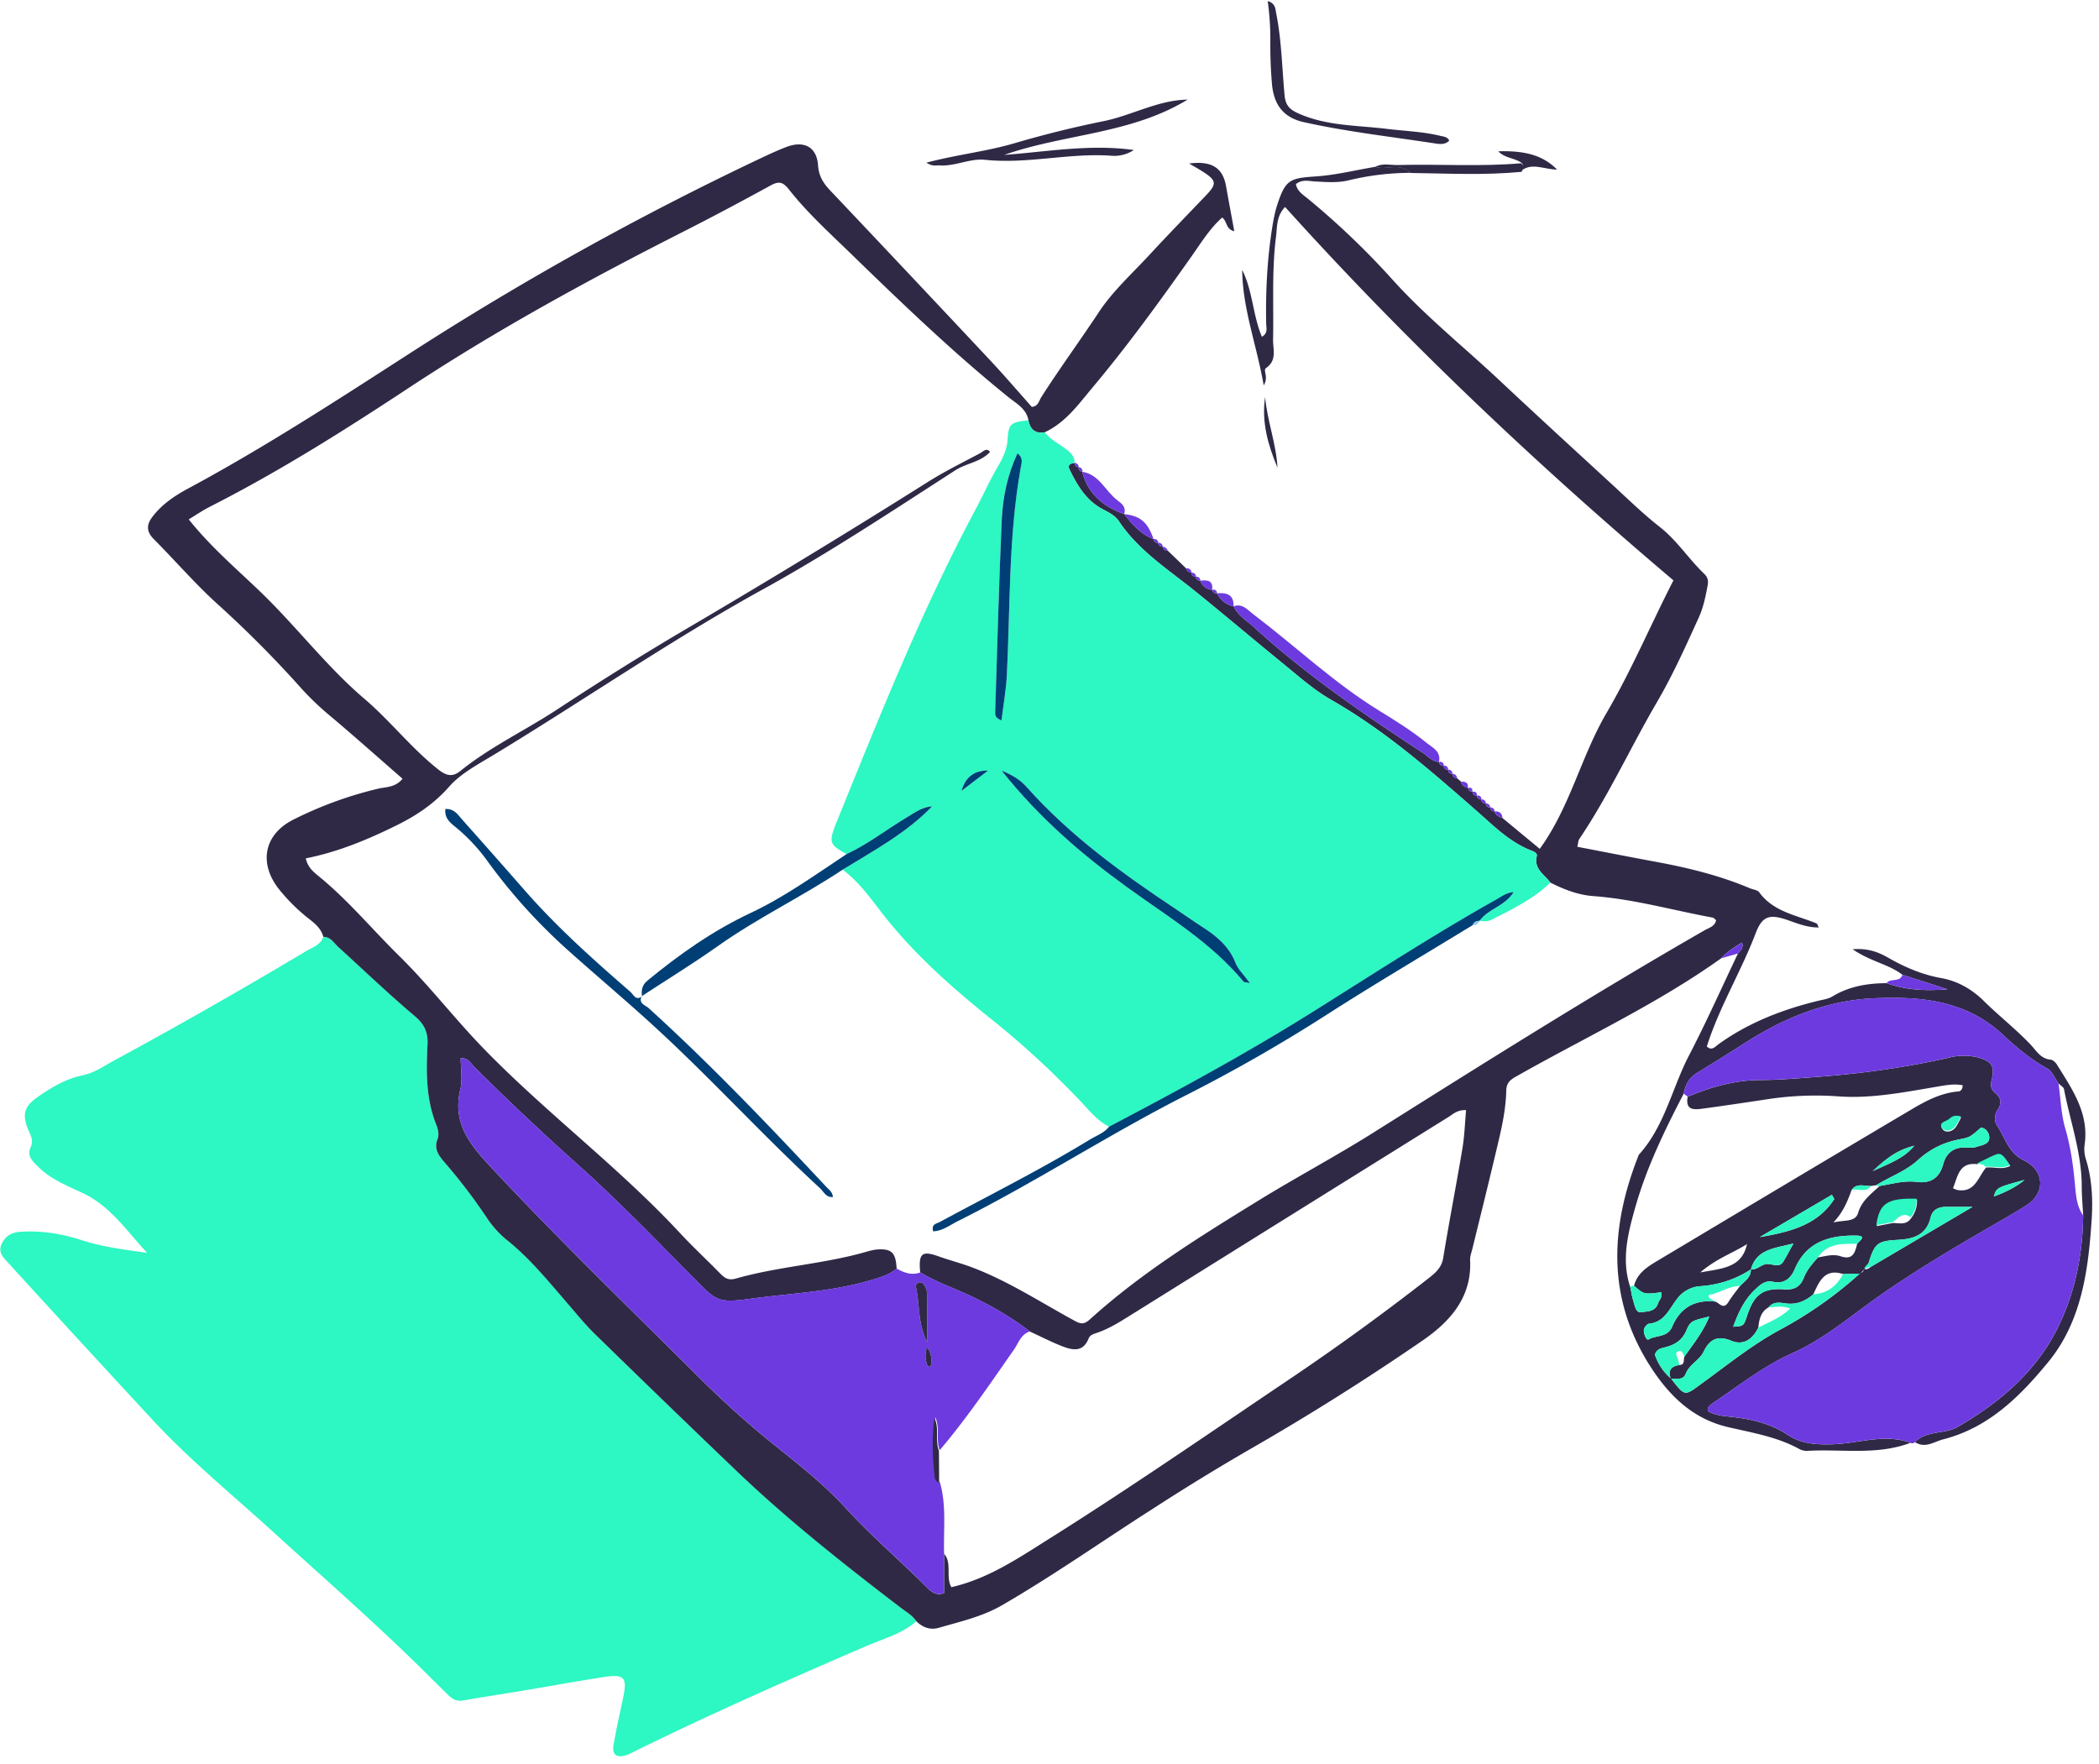 <svg xmlns="http://www.w3.org/2000/svg" xml:space="preserve" style="fill-rule:evenodd;clip-rule:evenodd;stroke-linejoin:round;stroke-miterlimit:2" viewBox="0 0 194 163"><path d="M115.753 287.899c-.325.28-.737.388-1.118.552-1.736.75-3.466 1.511-5.162 2.347-.056.028-.111.059-.17.075-.206.059-.305-.017-.268-.232.059-.35.139-.697.212-1.045.095-.452.029-.531-.435-.459-.61.095-1.218.206-1.828.308-.426.071-.854.134-1.279.21-.141.025-.24-.023-.333-.116-.132-.131-.266-.26-.398-.392-1.118-1.118-2.31-2.155-3.478-3.22-.904-.824-1.856-1.599-2.689-2.498a622.137 622.137 0 0 1-3.208-3.49c-.1-.109-.222-.224-.137-.408.081-.176.219-.255.402-.269.47-.036.927.04 1.372.184.443.143.898.205 1.452.281-.481-.525-.831-1.046-1.427-1.326-.347-.163-.711-.305-.993-.588-.129-.128-.252-.24-.159-.436.071-.15-.011-.267-.063-.396-.132-.331-.082-.503.217-.711.306-.213.622-.403.997-.481.261-.054.482-.211.713-.337a115.12 115.12 0 0 0 4.24-2.416c.14-.084.322-.135.384-.319.165-.002.234.137.335.228.562.51 1.111 1.038 1.691 1.528.215.181.298.359.285.631-.029.589-.038 1.177.181 1.745.041.105.09.23.039.36-.081.205.027.358.153.504.355.411.685.842.984 1.297.12.182.282.33.45.468.493.408.895.901 1.31 1.383.193.223.379.454.589.659a400.19 400.19 0 0 0 3.178 3.072c1.136 1.083 2.367 2.053 3.612 3.005.122.093.26.17.349.302" style="fill:#2df7c2;fill-rule:nonzero" transform="translate(-397.639 -1049.829) scale(4.167)"/><path d="M138.925 297.22c-.146-.042-.21.009-.262.056-.065.059-.252.074-.146.211.062.08.204.057.282-.043.046-.058.074-.129.126-.224m1.408 1.386c-.622.171-.622.171-.683.368.247-.091.479-.2.683-.368m-2.448-.758c-.335.089-.553.218-.922.564.371-.174.691-.279.922-.564m-3.428 2.028c.648-.113 1.279-.258 1.654-.845l-.054-.094-1.6.939m-2.873 1.105c.023.104.037.21.069.31.031.099.057.26.159.249.136-.014.325-.005.387-.19.028-.081.109-.15.071-.25-.378.048-.378.048-.601-.143.066-.266.273-.409.487-.537 1.889-1.129 3.778-2.259 5.673-3.38.318-.188.649-.364 1.033-.395.066-.005.094-.066.096-.137-.202-.041-.398.003-.597.036-.719.121-1.446.265-2.171.209a7.099 7.099 0 0 0-1.611.072c-.459.069-.919.138-1.379.2-.196.027-.398.046-.341-.263.517-.217 1.046-.369 1.616-.37.416-.001.832-.039 1.247-.069.99-.073 1.971-.209 2.939-.429a1.3 1.3 0 0 1 .644-.001c.281.077.368.186.303.463-.033.138-.041.23.073.324.138.114.151.234.039.393-.052.073-.06.24-.01.311.186.27.257.62.6.786.468.226.491.724.063 1-.222.143-.451.274-.679.405-1.007.582-2.008 1.172-2.944 1.865-.498.369-.989.751-1.561 1.006-.641.286-1.19.72-1.767 1.109-.061.041-.13.087-.118.18.167.096.352.109.538.13.435.049.861.147 1.228.392.305.204.624.222.974.215.591-.012 1.18-.251 1.775-.029.022.008.065-.004.083-.023.264-.264.662-.169.943-.333.907-.525 1.707-1.194 2.193-2.142.405-.791.582-1.657.593-2.55-.011-.213-.032-.426-.032-.639.001-.744-.255-1.441-.393-2.16-.009-.049-.08-.086-.122-.129-.081-.112-.138-.268-.248-.329-.368-.203-.69-.472-.988-.752-.822-.769-1.839-.853-2.861-.807-1.003.045-1.933.407-2.787.947-.38.24-.759.481-1.143.714-.175.107-.25.266-.286.454-.422.811-.823 1.636-1.073 2.516-.162.572-.316 1.166-.114 1.771m4.163-.655c.168-.027.341-.081.505-.025.271.091.319-.083.365-.274.051-.068.225-.18-.015-.184-.589-.011-1.111.131-1.37.746-.085.204-.237.331-.476.279-.182-.04-.29.066-.404.173-.242.228-.373.519-.484.823.233-.014.233-.014.313-.257.151-.454.344-.607.819-.572.23.017.36-.065.434-.256.069-.179.191-.315.313-.453m-1.486.266a2.317 2.317 0 0 1-1.127.373.693.693 0 0 0-.511.283c-.174.221-.276.513-.619.548-.044.005-.109.082-.116.132-.013.089.059.246.101.22.169-.105.421-.038.527-.287.176-.417.504-.609.963-.553.093.043.177.179.283.008.076-.125.171-.238.258-.356.101-.109.248-.19.239-.371.135.021.22-.1.345-.116.127-.017.281.105.381-.061.066-.11.125-.224.22-.395-.429.11-.818.126-.944.575m2.664-1.85c-.148.008-.314-.075-.43.089-.088.238-.175.475-.405.721.248-.063.486-.001.55-.215.081-.276.291-.418.475-.595.274-.043.54-.127.825-.09.301.039.503-.083.586-.393.068-.256.241-.386.515-.371.076.004.159.009.229-.015.111-.039.274-.051.278-.199.002-.088-.053-.211-.185-.227-.242.213-.242.213-.47.26a1.844 1.844 0 0 0-.942.474c-.269.239-.61.356-.909.543l-.117.018m.89.712a.611.611 0 0 0 .13-.411c-.648-.018-.828.104-.892.589l.363-.07c.144.005.299.049.399-.108m-3.646.581c-.32.199-.687.324-1.03.624.478-.088.92-.097 1.035-.626l.007-.014-.012.016Zm5.308-1.701c.173-.021.358.056.536-.038-.198-.291-.198-.292-.441-.178l-.287.14c-.413-.051-.435.278-.542.534.045.018.072.034.101.039.391.065.455-.289.633-.497m-2.706 2.249c.054.015.099-.004.138-.041l2.268-1.337h-.574c-.171-.002-.312.055-.355.232-.093.394-.378.481-.73.5-.463.026-.513.077-.658.552a3.998 3.998 0 0 0-.083.1 8.839 8.839 0 0 1-.093.098l-.379.008c-.413-.133-.529.169-.66.45-.178.153-.376.237-.619.201-.131-.02-.273-.041-.374.089-.178.099-.207.273-.227.451-.124.25-.325.401-.594.291-.31-.127-.484-.036-.618.24-.094.194-.318.281-.399.494-.053.139-.207.106-.328.109-.073-.185.003-.279.188-.307.127-.005.09-.111.11-.182.195-.28.415-.546.555-.894-.383.097-.415.09-.51.312-.092.212-.237.305-.443.364-.093.026-.222.036-.253.175.072.207.19.384.359.527.318.412.299.385.699.093.561-.408 1.102-.846 1.718-1.179a8.963 8.963 0 0 0 1.77-1.247c.045-.02.086-.043.092-.099m-21.018 7.815c-.089-.132-.227-.209-.349-.302-1.245-.952-2.476-1.922-3.612-3.005a418.689 418.689 0 0 1-3.178-3.072c-.21-.205-.396-.436-.589-.659-.415-.481-.817-.975-1.31-1.383a2.194 2.194 0 0 1-.45-.468 12.42 12.42 0 0 0-.984-1.297c-.126-.146-.234-.299-.153-.503.051-.131.002-.256-.039-.361-.219-.568-.21-1.156-.181-1.745.013-.272-.07-.45-.285-.631-.58-.49-1.129-1.017-1.691-1.528-.101-.091-.17-.23-.335-.228-.064-.246-.284-.359-.453-.51a4.082 4.082 0 0 1-.547-.568c-.441-.58-.303-1.208.349-1.529a8.586 8.586 0 0 1 1.873-.681c.172-.039.376-.024.535-.219-.524-.457-1.043-.919-1.573-1.367a6.283 6.283 0 0 1-.674-.64 24.611 24.611 0 0 0-1.872-1.881c-.495-.451-.929-.956-1.399-1.428-.16-.162-.168-.31-.032-.49.212-.281.495-.47.796-.632 1.71-.92 3.335-1.979 4.964-3.029a68.25 68.25 0 0 1 7.72-4.289c.196-.092.393-.185.596-.261.383-.143.663.008.69.41.017.242.117.398.271.56 1.184 1.251 2.365 2.505 3.543 3.762.317.338.619.691.927 1.037.142-.009.159-.135.213-.219.409-.64.859-1.253 1.278-1.887.304-.46.727-.843 1.106-1.252.411-.444.832-.879 1.251-1.316.265-.275.258-.345-.069-.553-.09-.056-.182-.108-.29-.171.503-.064.749.094.821.507.058.327.119.653.182.994-.193-.041-.152-.217-.269-.303-.276.247-.47.564-.682.865-.699.989-1.408 1.969-2.187 2.898-.315.376-.602.784-1.068 1.001-.213.035-.323-.066-.36-.268-.047-.257-.269-.371-.443-.511-1.247-1.006-2.397-2.117-3.545-3.231-.457-.443-.93-.874-1.323-1.375-.142-.18-.233-.186-.415-.086-.639.35-1.283.693-1.933 1.023-2.076 1.054-4.12 2.168-6.066 3.45-1.438.949-2.894 1.868-4.433 2.65-.158.081-.306.182-.467.279.498.625 1.083 1.116 1.628 1.644.78.758 1.442 1.631 2.27 2.337.58.495 1.046 1.103 1.648 1.575.192.151.326.148.481.023.668-.538 1.446-.902 2.158-1.371a66.914 66.914 0 0 1 2.838-1.771 201.434 201.434 0 0 0 5.362-3.261c.378-.239.776-.435 1.168-.643.068-.036.138-.131.221-.03-.214.231-.523.248-.77.408-1.407.906-2.803 1.834-4.27 2.642-2.052 1.131-3.978 2.464-5.979 3.676-.342.207-.725.411-.972.692-.342.39-.736.65-1.178.868-.638.315-1.293.588-2.009.73.044.196.163.295.282.392.653.531 1.188 1.18 1.785 1.767.665.653 1.232 1.395 1.88 2.062 1.387 1.427 2.989 2.623 4.345 4.081.285.307.593.593.886.892.101.103.182.176.357.127.955-.273 1.957-.322 2.912-.599.089-.026.182-.048.274-.05.284-.007.366.088.384.428-.158.132-.349.189-.544.248-.881.267-1.801.298-2.703.421-.758.103-.757.039-1.319-.528-.819-.826-1.628-1.664-2.496-2.44a58.243 58.243 0 0 1-2.302-2.171c-.08-.08-.141-.209-.305-.197 0 .233.045.473-.008.69-.194.801.275 1.294.759 1.811 1.422 1.518 2.914 2.968 4.39 4.432a21.914 21.914 0 0 0 1.611 1.479c.615.498 1.254.982 1.785 1.562.568.621 1.203 1.163 1.795 1.754.094.095.201.2.39.137v-.875c.182.214.03.507.161.742.817-.186 1.485-.643 2.166-1.071 1.786-1.122 3.521-2.321 5.27-3.499a54.637 54.637 0 0 0 3.128-2.265c.156-.123.309-.24.346-.47.132-.811.29-1.617.426-2.427.046-.279.055-.564.081-.849-.196-.008-.287.088-.388.151-2.331 1.451-4.66 2.904-6.989 4.357-.263.164-.522.335-.819.435-.074.025-.146.044-.179.128-.122.304-.357.254-.583.166-.244-.095-.478-.216-.717-.326-.541-.417-1.141-.731-1.769-.988a5.719 5.719 0 0 1-.664-.321c-.04-.422.034-.492.406-.359.248.088.502.153.75.247.803.304 1.517.774 2.265 1.18.137.075.21.092.348-.033 1.131-1.024 2.424-1.825 3.717-2.621.845-.521 1.723-.987 2.563-1.515 2.428-1.528 4.856-3.057 7.344-4.487.098-.057.233-.086.26-.226-.03-.025-.049-.054-.074-.058-.882-.161-1.748-.411-2.647-.477-.342-.025-.654-.148-.956-.3-.129-.181-.372-.299-.3-.588.015-.061-.054-.096-.117-.12-.489-.188-.85-.56-1.232-.894-1.014-.888-2.027-1.773-3.205-2.447-.391-.223-.728-.525-1.076-.809-.648-.528-1.285-1.068-1.935-1.594-.597-.484-1.263-.903-1.704-1.563-.088-.132-.232-.198-.37-.272-.359-.193-.556-.528-.726-.879-.05-.103.029-.131.112-.143l-.003-.003c.005.059.037.091.096.097l-.004-.004c.003.057.021.101.087.106h-.005c.126.494.47.773.927.939h.005c.176.234.371.445.651.558v-.005c.007.064.048.087.106.087l-.003-.004c.005.063.044.087.102.09l-.003-.003c.013.063.056.088.116.093l.397.383c.022.061.062.099.128.104l-.006-.004c.008.061.043.09.104.091l-.005-.004c.005.063.041.091.102.093l-.003-.003c.043.125.136.187.262.206l.003-.003c.011.062.052.083.11.08l-.003-.002a.525.525 0 0 0 .365.289l.002-.001c.095.205.289.314.446.458 1.156 1.058 2.445 1.939 3.752 2.793.114.075.207.191.357.204l.004-.003c.006.064.044.089.105.086l-.004-.004c.002.065.039.093.101.093l-.004-.003c.003.063.038.092.099.094l-.004-.003c.006.065.048.092.107.101l.082.071c.022.08.075.124.155.139l.005.004c.009.052.041.08.094.083l.019-.026-.016.028c.009.057.044.085.101.086l-.003-.004c.008.061.044.089.103.091l-.004-.005c.006.062.043.09.103.093l-.005-.005c.005.062.041.091.102.094l-.004-.004c.006.061.044.087.102.09l-.004-.003c.026.088.096.123.174.148l.828.685c.673-.927.916-2.048 1.477-3.007.558-.952.984-1.965 1.488-2.948-3.042-2.576-5.932-5.306-8.614-8.282-.196.205-.173.442-.201.662-.096.757-.049 1.517-.065 2.277-.005.215.095.459-.155.633-.077.053.065.197-.053.384-.157-.902-.469-1.698-.477-2.56.234.464.233.998.437 1.483.142-.082.096-.197.095-.292-.013-.714.022-1.426.134-2.132.029-.183.065-.367.124-.541.175-.518.277-.554.834-.591.445-.029.884-.139 1.325-.213.256.079.557-.106.787.133a5.895 5.895 0 0 0-1.38.167c-.243.059-.494.037-.743.024-.134-.007-.274-.055-.421.058.026.162.166.242.278.335a17.505 17.505 0 0 1 1.847 1.766c.726.811 1.579 1.493 2.372 2.236.837.786 1.685 1.562 2.531 2.34.342.315.676.642 1.042.928.385.302.643.713.99 1.044.077.073.09.154.072.252-.046.244-.093.486-.198.715-.289.636-.574 1.272-.927 1.876-.587 1.005-1.07 2.068-1.722 3.035-.024.035-.023.087-.044.172.579.111 1.151.224 1.723.33.719.132 1.425.303 2.1.588.071.031.172.038.211.091.316.434.822.506 1.27.69.021.009.029.051.051.091-.241.002-.453-.081-.666-.156-.417-.148-.584-.108-.732.281-.324.852-.806 1.635-1.084 2.513.109.111.191-.001.269-.056.667-.477 1.415-.765 2.206-.957.105-.025.22-.04.309-.095.372-.226.779-.292 1.203-.295.438.158.891.175 1.35.135l-.999-.321c-.304-.235-.703-.291-1.105-.566.363-.029.593.075.808.198.367.209.75.37 1.166.443.366.066.681.255.931.501.342.338.723.633 1.052.983.123.132.217.304.432.323.051.004.113.061.143.11.334.54.708 1.068.617 1.756a.74.74 0 0 0 .019.322c.145.451.164.927.133 1.382-.075 1.115-.224 2.241-.965 3.142-.621.755-1.316 1.451-2.319 1.708-.204.052-.395.205-.621.072-.045-.027-.084-.003-.127.013-.735.272-1.502.13-2.255.172a.357.357 0 0 1-.181-.032c-.497-.277-1.05-.367-1.592-.493-.793-.183-1.323-.711-1.74-1.367-.957-1.509-.878-3.079-.243-4.675.574-.631.734-1.472 1.113-2.202.386-.742.726-1.507 1.086-2.262.051-.065.131-.119.09-.242-.173.1-.331.205-.463.349-1.417 1.011-2.996 1.743-4.504 2.597-.14.079-.257.137-.262.335-.011.514-.146 1.01-.263 1.507-.157.663-.322 1.323-.484 1.985-.021.09-.059.183-.055.272.042.836-.461 1.376-1.068 1.791a55.612 55.612 0 0 1-3.814 2.401 49.96 49.96 0 0 0-2.178 1.336c-1.108.707-2.184 1.466-3.324 2.126-.436.252-.921.36-1.396.498-.195.057-.359-.005-.5-.142" style="fill:#2f2946;fill-rule:nonzero" transform="translate(-397.639 -1135.242) scale(4.167)"/><path d="m116.751 294.941.591-.45c-.325-.01-.51.166-.591.45m.888-1.564c.043-.351.104-.685.121-1.021.074-1.531.035-3.069.306-4.586.018-.1.064-.214-.073-.317a3.87 3.87 0 0 0-.348 1.468c-.064 1.425-.1 2.851-.145 4.277-.003.059-.002.125.139.179m5.511 5.828c-.135-.186-.265-.305-.322-.453-.145-.371-.427-.597-.745-.8-.196-.126-.385-.261-.579-.39-1.188-.79-2.341-1.624-3.298-2.698a1.381 1.381 0 0 0-.565-.372c.84 1.053 1.775 1.856 2.782 2.585.9.652 1.865 1.226 2.587 2.098.008.01.029.007.14.03m-3.891-11.539c-.083.012-.162.04-.112.143.17.352.367.686.726.879.138.074.282.14.37.272.441.66 1.107 1.079 1.704 1.563.65.526 1.287 1.066 1.935 1.594.348.284.686.586 1.076.809 1.178.674 2.191 1.559 3.205 2.447.382.334.742.706 1.233.894.062.024.131.059.116.121-.072.288.172.406.299.587-.374.366-.84.587-1.297.821a.369.369 0 0 1-.266.022c.19-.262.561-.319.75-.632-.168.016-.264.097-.37.156-1.377.773-2.702 1.632-4.039 2.472-1.481.93-3.016 1.763-4.563 2.575-.24-.121-.412-.325-.588-.516a19.706 19.706 0 0 0-2.114-1.941c-.867-.7-1.687-1.438-2.372-2.329-.248-.322-.497-.666-.837-.914.693-.425 1.414-.812 1.986-1.405-.221.012-.381.136-.552.238-.451.269-.866.598-1.345.821-.389-.217-.406-.256-.212-.736.95-2.337 1.881-4.684 3.074-6.913.168-.314.313-.642.493-.948.112-.191.199-.372.215-.601.023-.353.07-.379.463-.425.037.202.148.303.36.268.112.143.272.227.415.331.12.087.251.171.247.347" style="fill:#2df7c2;fill-rule:nonzero" transform="translate(-397.639 -1155.92) scale(4.167)"/><path d="M121.767 308.013c-1.258.767-2.726.756-4.067 1.226.955-.07 1.9-.244 2.875-.108a.79.79 0 0 1-.519.125c-.93-.061-1.848.19-2.782.092-.336-.036-.663.149-1.01.124-.072-.005-.148.031-.291-.061.682-.179 1.325-.247 1.942-.427a23.695 23.695 0 0 1 1.982-.492c.633-.127 1.214-.47 1.87-.479" style="fill:#2f2946;fill-rule:nonzero" transform="translate(-397.639 -1274.283) scale(4.167)"/><path d="M127.57 311.597c-.085.091-.203.08-.301.065-.977-.151-1.961-.259-2.928-.475-.471-.106-.665-.411-.703-.849a9.921 9.921 0 0 1-.036-.929 6.205 6.205 0 0 0-.058-.906c.175.05.169.175.191.286.117.595.127 1.201.183 1.802.021.23.118.318.304.402.624.281 1.299.263 1.956.343.399.049.803.06 1.196.156.073.018.156.019.196.105" style="fill:#2f2946;fill-rule:nonzero" transform="translate(-397.639 -1285.43) scale(4.167)"/><path d="M127.342 298.334c-.15-.013-.243-.129-.357-.204-1.307-.854-2.596-1.735-3.752-2.793-.157-.144-.351-.253-.446-.458.202-.071.309.08.443.181.935.709 1.79 1.524 2.795 2.14.356.219.711.439 1.035.702.132.108.336.193.282.432" style="fill:#6d3adf;fill-rule:nonzero" transform="translate(-397.639 -1172.725) scale(4.167)"/><path d="M126.714 308.061c-.23-.239-.531-.054-.787-.133.159-.093.333-.039.499-.043.911-.025 1.823.04 2.734-.039.089.056.04.124.015.19-.82.079-1.64.036-2.461.025" style="fill:#2f2946;fill-rule:nonzero" transform="translate(-397.639 -1267.704) scale(4.167)"/><path d="M129.053 308.089c.066.024.15.03.135.134-.025.18-.16.334-.135.534.405-.449.572-.822.532-1.257-.185.222-.235.529-.532.589" style="fill:#2f2946;fill-rule:nonzero" transform="scale(4.167 -4.167) rotate(49.799 417.345 49.484)"/><path d="M123.76 302.903c-.212-.508-.356-1.016-.274-1.564.049.534.248 1.038.274 1.564" style="fill:#2f2946;fill-rule:nonzero" transform="translate(-397.639 -1218.975) scale(4.167)"/><path d="M120.357 301.247c-.457-.166-.801-.445-.927-.939.384.06.514.436.785.637.094.069.199.153.142.302" style="fill:#6d3adf;fill-rule:nonzero" transform="translate(-397.639 -1207.78) scale(4.167)"/><path d="m137.622 289.728.999.321c-.459.04-.912.022-1.35-.135.085-.122.296-.007.351-.186" style="fill:#6d3adf;fill-rule:nonzero" transform="translate(-397.639 -1117.204) scale(4.167)"/><path d="M121.013 300.308c-.28-.112-.475-.324-.651-.558.359.04.521.179.651.558" style="fill:#6d3adf;fill-rule:nonzero" transform="translate(-397.639 -1201.542) scale(4.167)"/><path d="M133.601 290.803c.132-.144.29-.249.463-.349.041.123-.039.177-.09.242l-.373.107" style="fill:#6d3adf;fill-rule:nonzero" transform="translate(-397.639 -1123.204) scale(4.167)"/><path d="M122.785 298.569a.525.525 0 0 1-.365-.289c.212-.018.376.025.365.289" style="fill:#6d3adf;fill-rule:nonzero" transform="translate(-397.639 -1188.096) scale(4.167)"/><path d="M122.31 298.846c-.126-.019-.219-.081-.262-.206.152-.014.292-.013.262.206" style="fill:#6d3adf;fill-rule:nonzero" transform="translate(-397.639 -1190.767) scale(4.167)"/><path d="M128.75 293.719c-.078-.026-.148-.06-.173-.148.102-.004.167.037.173.148" style="fill:#6d3adf;fill-rule:nonzero" transform="translate(-397.639 -1148.325) scale(4.167)"/><path d="M127.983 294.376c-.08-.015-.134-.059-.155-.139.091.003.172.016.155.139" style="fill:#6d3adf;fill-rule:nonzero" transform="translate(-397.639 -1153.854) scale(4.167)"/><path d="M122.051 298.922c-.061-.001-.097-.03-.102-.093.062.001.097.03.102.093" style="fill:#6d3adf;fill-rule:nonzero" transform="translate(-397.639 -1191.93) scale(4.167)"/><path d="M122.423 298.638c-.059.003-.099-.018-.11-.08.065-.012.102.015.11.08" style="fill:#6d3adf;fill-rule:nonzero" transform="translate(-397.639 -1189.58) scale(4.167)"/><path d="M127.451 294.819c-.06.003-.099-.022-.105-.086.068-.011.101.019.105.086" style="fill:#6d3adf;fill-rule:nonzero" transform="translate(-397.639 -1157.733) scale(4.167)"/><path d="M127.548 294.73c-.062 0-.098-.028-.101-.093.064-.001.097.03.101.093" style="fill:#6d3adf;fill-rule:nonzero" transform="translate(-397.639 -1156.992) scale(4.167)"/><path d="M127.643 294.639c-.061-.002-.097-.031-.099-.094.063 0 .095.032.099.094" style="fill:#6d3adf;fill-rule:nonzero" transform="translate(-397.639 -1156.233) scale(4.167)"/><path d="M128.482 293.892c-.061-.003-.097-.032-.102-.094.06.003.094.034.102.094" style="fill:#6d3adf;fill-rule:nonzero" transform="translate(-397.639 -1150.008) scale(4.167)"/><path d="M128.385 293.98c-.06-.002-.097-.031-.104-.093.063 0 .098.03.104.093" style="fill:#6d3adf;fill-rule:nonzero" transform="translate(-397.639 -1150.746) scale(4.167)"/><path d="M128.286 294.071c-.059-.002-.095-.03-.103-.091.066-.005.1.026.103.091" style="fill:#6d3adf;fill-rule:nonzero" transform="translate(-397.639 -1151.492) scale(4.167)"/><path d="M128.58 293.802c-.058-.003-.096-.029-.103-.09.061 0 .094.031.103.09" style="fill:#6d3adf;fill-rule:nonzero" transform="translate(-397.639 -1149.275) scale(4.167)"/><path d="M128.186 294.162c-.057-.002-.092-.029-.101-.086.069-.014.102.016.101.086" style="fill:#6d3adf;fill-rule:nonzero" transform="translate(-397.639 -1152.233) scale(4.167)"/><path d="M128.082 294.252c-.053-.003-.084-.031-.094-.083.072-.019.103.01.094.083" style="fill:#6d3adf;fill-rule:nonzero" transform="translate(-397.639 -1152.975) scale(4.167)"/><path d="M121.12 299.76c-.059 0-.1-.023-.107-.087.064-.005.098.024.107.087" style="fill:#6d3adf;fill-rule:nonzero" transform="translate(-397.639 -1198.917) scale(4.167)"/><path d="M127.746 294.548c-.059-.009-.101-.036-.106-.101.063.004.097.04.106.101" style="fill:#6d3adf;fill-rule:nonzero" transform="translate(-397.639 -1155.446) scale(4.167)"/><path d="M119.435 301.353c-.066-.005-.084-.049-.087-.106.06.011.091.044.087.106" style="fill:#6d3adf;fill-rule:nonzero" transform="translate(-397.639 -1212.133) scale(4.167)"/><path d="M121.218 299.672c-.058-.003-.097-.027-.102-.09.06 0 .093.031.102.09" style="fill:#6d3adf;fill-rule:nonzero" transform="translate(-397.639 -1198.192) scale(4.167)"/><path d="M119.352 301.446c-.059-.006-.091-.038-.096-.097.059.005.092.037.096.097" style="fill:#6d3adf;fill-rule:nonzero" transform="translate(-397.639 -1212.946) scale(4.167)"/><path d="M121.331 299.585c-.06-.005-.103-.03-.116-.093.061.004.095.04.116.093" style="fill:#6d3adf;fill-rule:nonzero" transform="translate(-397.639 -1197.454) scale(4.167)"/><path d="M121.856 299.109c-.066-.005-.106-.043-.128-.104.071 0 .119.028.128.104" style="fill:#6d3adf;fill-rule:nonzero" transform="translate(-397.639 -1193.442) scale(4.167)"/><path d="M121.954 299.011c-.061-.001-.096-.03-.104-.091.064-.002.099.027.104.091" style="fill:#6d3adf;fill-rule:nonzero" transform="translate(-397.639 -1192.67) scale(4.167)"/><path d="M116.001 283.147c.038.027.064.025.07-.006a.486.486 0 0 0-.081-.405.538.538 0 0 0 .011.411m-.011-.526c0-.438.003-.769-.003-1.099a.37.37 0 0 0-.064-.17c-.022-.038-.064-.07-.115-.051-.046.016-.08.051-.067.103.091.366.027.764.249 1.217m2.279-.237c-.202.063-.254.262-.357.408-.529.756-1.045 1.521-1.644 2.226-.089-.236.014-.498-.1-.732-.057.436-.041.869.004 1.302a.16.16 0 0 0 .101.14c.15.521.077 1.055.093 1.584v.875c-.189.063-.296-.043-.39-.136-.591-.592-1.227-1.134-1.795-1.755-.531-.58-1.17-1.064-1.785-1.562a21.914 21.914 0 0 1-1.611-1.479c-1.476-1.464-2.968-2.914-4.39-4.432-.484-.517-.953-1.01-.759-1.811.053-.217.008-.457.008-.689.164-.013.225.116.305.197a58.966 58.966 0 0 0 2.302 2.17c.868.776 1.677 1.614 2.497 2.44.561.567.56.631 1.318.528.902-.123 1.822-.154 2.703-.421.195-.059.386-.116.544-.249.164.093.332.157.523.087.214.122.435.227.664.321.628.257 1.228.571 1.769.988" style="fill:#6d3adf;fill-rule:nonzero" transform="translate(-397.639 -1053.633) scale(4.167)"/><path d="M141.631 284.529c-.011.893-.188 1.759-.593 2.55-.486.948-1.286 1.617-2.193 2.142-.281.163-.679.069-.943.334-.018.018-.061.03-.083.022-.595-.222-1.184.017-1.775.029-.35.007-.669-.011-.974-.215-.367-.245-.793-.343-1.228-.392-.186-.021-.371-.034-.538-.13-.012-.093.057-.139.118-.18.577-.389 1.125-.823 1.767-1.109.572-.255 1.064-.637 1.561-1.006.936-.694 1.937-1.283 2.944-1.865.228-.132.457-.262.679-.405.428-.276.405-.774-.063-1-.343-.166-.414-.516-.601-.786-.049-.071-.041-.238.01-.311.113-.159.1-.279-.038-.393-.115-.094-.106-.186-.073-.324.065-.277-.022-.386-.303-.463a1.3 1.3 0 0 0-.644.001c-.968.221-1.949.356-2.939.429-.415.03-.831.068-1.247.069-.57.001-1.099.153-1.616.37l-.088-.068c.036-.188.111-.348.286-.454.384-.233.763-.473 1.143-.714.854-.539 1.784-.902 2.787-.947 1.022-.046 2.039.038 2.86.807.299.28.621.549.989.752.11.061.167.217.248.329.048.333.055.673.15 1 .117.401.175.812.213 1.228.023.242.035.49.184.7" style="fill:#6d3adf;fill-rule:nonzero" transform="translate(-397.639 -1073.3) scale(4.167)"/><path d="M134.652 281.472c.101-.13.243-.109.374-.089.243.036.441-.048.62-.201.309-.018.52-.181.659-.45l.379-.008-.005-.005a8.963 8.963 0 0 1-1.77 1.247c-.617.333-1.157.771-1.718 1.179-.4.292-.381.319-.699-.093l-.006.005c.121-.003.275.03.328-.109.081-.213.305-.3.399-.494.134-.276.308-.367.618-.24.269.11.47-.041.594-.291.238-.125.496-.219.709-.426-.183-.067-.333-.03-.482-.025" style="fill:#2df7c2;fill-rule:nonzero" transform="translate(-397.639 -1052.062) scale(4.167)"/><path d="M135.747 282.776c-.122.138-.244.274-.313.453-.074.191-.204.273-.434.256-.475-.035-.668.118-.819.572-.08.243-.08.243-.313.257.111-.304.242-.595.484-.823.114-.107.222-.213.404-.173.239.052.391-.075.476-.278.259-.617.781-.758 1.37-.747.24.004.066.116.015.184-.326-.006-.655-.019-.87.299" style="fill:#2df7c2;fill-rule:nonzero" transform="translate(-397.639 -1062.116) scale(4.167)"/><path d="M137.042 286.674c.299-.188.64-.305.909-.544.3-.267.564-.396.942-.474.228-.047.228-.047.47-.26.132.016.187.139.185.227-.004.148-.167.16-.278.199-.07.024-.153.019-.229.015-.273-.015-.447.115-.515.371-.083.31-.285.432-.586.393-.285-.037-.551.047-.825.09a.073.073 0 0 1-.073-.017" style="fill:#2df7c2;fill-rule:nonzero" transform="translate(-397.639 -1085.029) scale(4.167)"/><path d="M133.479 282.691c-.459-.056-.787.136-.963.553-.106.249-.358.182-.527.287-.042.026-.114-.131-.101-.22.007-.05.072-.127.117-.132.342-.035.444-.327.618-.548a.693.693 0 0 1 .511-.283c.406-.03.785-.147 1.128-.373l-.003-.003c.009.181-.137.262-.239.371-.222.002-.408.126-.614.183-.036.01-.11.009-.074.068.027.046.097.066.147.097" style="fill:#2df7c2;fill-rule:nonzero" transform="translate(-397.639 -1057.67) scale(4.167)"/><path d="M136.86 284.89c.145-.475.195-.526.658-.552.352-.019.637-.106.73-.5.043-.177.184-.234.355-.232h.574l-2.268 1.337a.416.416 0 0 0-.049-.053" style="fill:#2df7c2;fill-rule:nonzero" transform="translate(-397.639 -1070.246) scale(4.167)"/><path d="M132.492 282.504a1.188 1.188 0 0 1-.359-.527c.031-.139.16-.149.253-.175.206-.059.351-.152.442-.364.096-.222.128-.215.511-.312-.14.348-.36.614-.555.895-.024-.054-.038-.139-.108-.125-.123.024-.057.106-.033.173.015.043.021.089.031.133-.185.028-.261.122-.188.307l.006-.005" style="fill:#2df7c2;fill-rule:nonzero" transform="translate(-397.639 -1049.779) scale(4.167)"/><path d="m134.457 285.209 1.6-.939.054.094c-.375.587-1.005.732-1.654.845" style="fill:#2df7c2;fill-rule:nonzero" transform="translate(-397.639 -1074.129) scale(4.167)"/><path d="m137.608 284.594-.205-.308c-.301.386-.262.6.205 1.049a.603.603 0 0 0 .201-.381c-.216-.035-.181-.213-.201-.36" style="fill:#2df7c2;fill-rule:nonzero" transform="scale(4.167 -4.167) rotate(-45.547 -281.44 242.635)"/><path d="M131.584 282.621a.132.132 0 0 1 .085-.024c.223.191.223.191.601.143.038.1-.043.169-.071.25-.062.185-.251.176-.387.19-.102.011-.128-.15-.159-.249-.032-.1-.046-.206-.069-.31" style="fill:#2df7c2;fill-rule:nonzero" transform="translate(-397.639 -1058.741) scale(4.167)"/><path d="M134.261 284.111c.126-.449.515-.465.944-.575-.095.171-.154.285-.22.395-.1.166-.254.044-.381.061-.125.016-.21.137-.345.116l.002.003" style="fill:#2df7c2;fill-rule:nonzero" transform="translate(-397.639 -1066.57) scale(4.167)"/><path d="M137.885 285.734c-.231.285-.551.39-.922.564.369-.346.587-.475.922-.564" style="fill:#2df7c2;fill-rule:nonzero" transform="translate(-397.639 -1084.766) scale(4.167)"/><path d="M139.547 285.754c-.07.041-.138.006-.207-.007.069.081.137.163.207.243.176.202.176.202.475.015-.125-.158-.325-.162-.475-.251" style="fill:#2df7c2;fill-rule:nonzero" transform="scale(4.167 -4.167) rotate(-23.741 -649.504 357.118)"/><path d="M140.333 285.173a2.279 2.279 0 0 1-.683.367c.061-.196.061-.196.683-.367" style="fill:#2df7c2;fill-rule:nonzero" transform="translate(-397.639 -1079.27) scale(4.167)"/><path d="M138.655 286.475c-.051.095-.095.158-.119.228-.041.12.018.251.119.26.173.013.083-.151.096-.238.011-.069.019-.151-.096-.25" style="fill:#2df7c2;fill-rule:nonzero" transform="scale(-4.167 4.167) rotate(-56.799 -194.438 324.06)"/><path d="M136.925 285.315c-.115.164-.288.05-.43.089.116-.164.282-.081.43-.089" style="fill:#2df7c2;fill-rule:nonzero" transform="translate(-397.639 -1079.296) scale(4.167)"/><path d="m136.862 283.528-.067.112a.363.363 0 0 0 .067.028c.022-.049.024-.098-.008-.144l.008.004" style="fill:#2df7c2;fill-rule:nonzero" transform="scale(4.167 -4.167) rotate(-70.401 -131.795 195.4)"/><path d="M136.728 283.443v.135-.135Z" style="fill:#003f76" transform="scale(4.167 -4.167) rotate(-39.914 -340.172 259.075)"/><path d="m128.248 285.031-.003.006c-.072.001-.127.027-.156.096-1.081.661-2.174 1.305-3.241 1.989a35.53 35.53 0 0 1-3.102 1.776c-1.727.875-3.35 1.937-5.082 2.803-.173.087-.334.216-.541.222-.045-.162.075-.167.147-.206 1.116-.603 2.253-1.171 3.337-1.833.144-.087.31-.142.419-.282 1.547-.812 3.082-1.645 4.563-2.575 1.337-.84 2.662-1.699 4.039-2.472.106-.059.202-.14.37-.156-.189.313-.56.37-.75.632" style="fill:#003f76;fill-rule:nonzero" transform="translate(-397.639 -1102.641) scale(4.167)"/><path d="M114.115 291.016c-.902.599-1.882 1.068-2.768 1.695-.549.389-1.123.741-1.687 1.11l.004.004c-.012-.135-.004-.245.124-.35.708-.583 1.455-1.109 2.284-1.498.762-.358 1.436-.847 2.132-1.307.479-.223.894-.552 1.345-.821.171-.102.331-.225.552-.238-.572.593-1.293.98-1.986 1.405" style="fill:#003f76;fill-rule:nonzero" transform="translate(-397.639 -1132.283) scale(4.167)"/><path d="M123.15 294.617c-.111-.023-.132-.02-.14-.03-.722-.873-1.687-1.446-2.587-2.098-1.007-.729-1.942-1.532-2.782-2.585.271.106.432.224.565.373.957 1.073 2.11 1.907 3.298 2.697.194.129.383.264.579.39.318.203.6.429.745.8.057.148.187.267.322.453" style="fill:#003f76;fill-rule:nonzero" transform="translate(-397.639 -1136.804) scale(4.167)"/><path d="M117.639 301.656c-.141-.054-.142-.12-.14-.179.046-1.426.082-2.852.146-4.277.023-.5.128-.995.348-1.468.137.102.091.217.073.317-.272 1.517-.232 3.055-.307 4.586-.016.336-.077.67-.12 1.021" style="fill:#003f76;fill-rule:nonzero" transform="translate(-397.639 -1190.417) scale(4.167)"/><path d="M116.751 294.628c.081-.284.266-.46.591-.45l-.591.45" style="fill:#003f76;fill-rule:nonzero" transform="translate(-397.639 -1154.617) scale(4.167)"/><path d="M109.66 289.307c-.082.163.08.2.153.266 1.381 1.253 2.665 2.6 3.937 3.961.059.064.143.116.149.229-.152.014-.204-.121-.286-.196-1.302-1.199-2.489-2.515-3.802-3.703-.586-.531-1.191-1.041-1.781-1.569a12.503 12.503 0 0 1-1.778-1.963 3.99 3.99 0 0 0-.728-.78c-.119-.096-.24-.194-.22-.395.195-.012.278.127.373.234.464.521.927 1.044 1.387 1.57.717.82 1.528 1.542 2.348 2.255.064.056.118.202.252.095l-.004-.004" style="fill:#003f76;fill-rule:nonzero" transform="translate(-397.639 -1113.475) scale(4.167)"/><path d="M128.089 291.281c.029-.069.085-.095.156-.096-.033.063-.082.1-.156.096" style="fill:#86cdee;fill-rule:nonzero" transform="translate(-397.639 -1128.258) scale(4.167)"/><path d="M116.22 278.828a.16.16 0 0 0-.09.147c-.014.435.002.868.09 1.298.097-.241-.025-.494.047-.736-.015-.236-.03-.472-.047-.709" style="fill:#2f2946;fill-rule:nonzero" transform="scale(4.167 -4.167) rotate(4.168 4351.697 -1187.734)"/><path d="M115.99 283.278c-.222-.453-.158-.851-.249-1.217-.013-.052.021-.087.066-.103.052-.019.094.013.116.051a.37.37 0 0 1 .064.169c.006.331.003.662.003 1.1" style="fill:#2f2946;fill-rule:nonzero" transform="translate(-397.639 -1056.37) scale(4.167)"/><path d="M116.001 281.797a.538.538 0 0 1-.011-.411.486.486 0 0 1 .081.405c-.006.031-.032.033-.07.006" style="fill:#2f2946;fill-rule:nonzero" transform="translate(-397.639 -1048.008) scale(4.167)"/></svg>